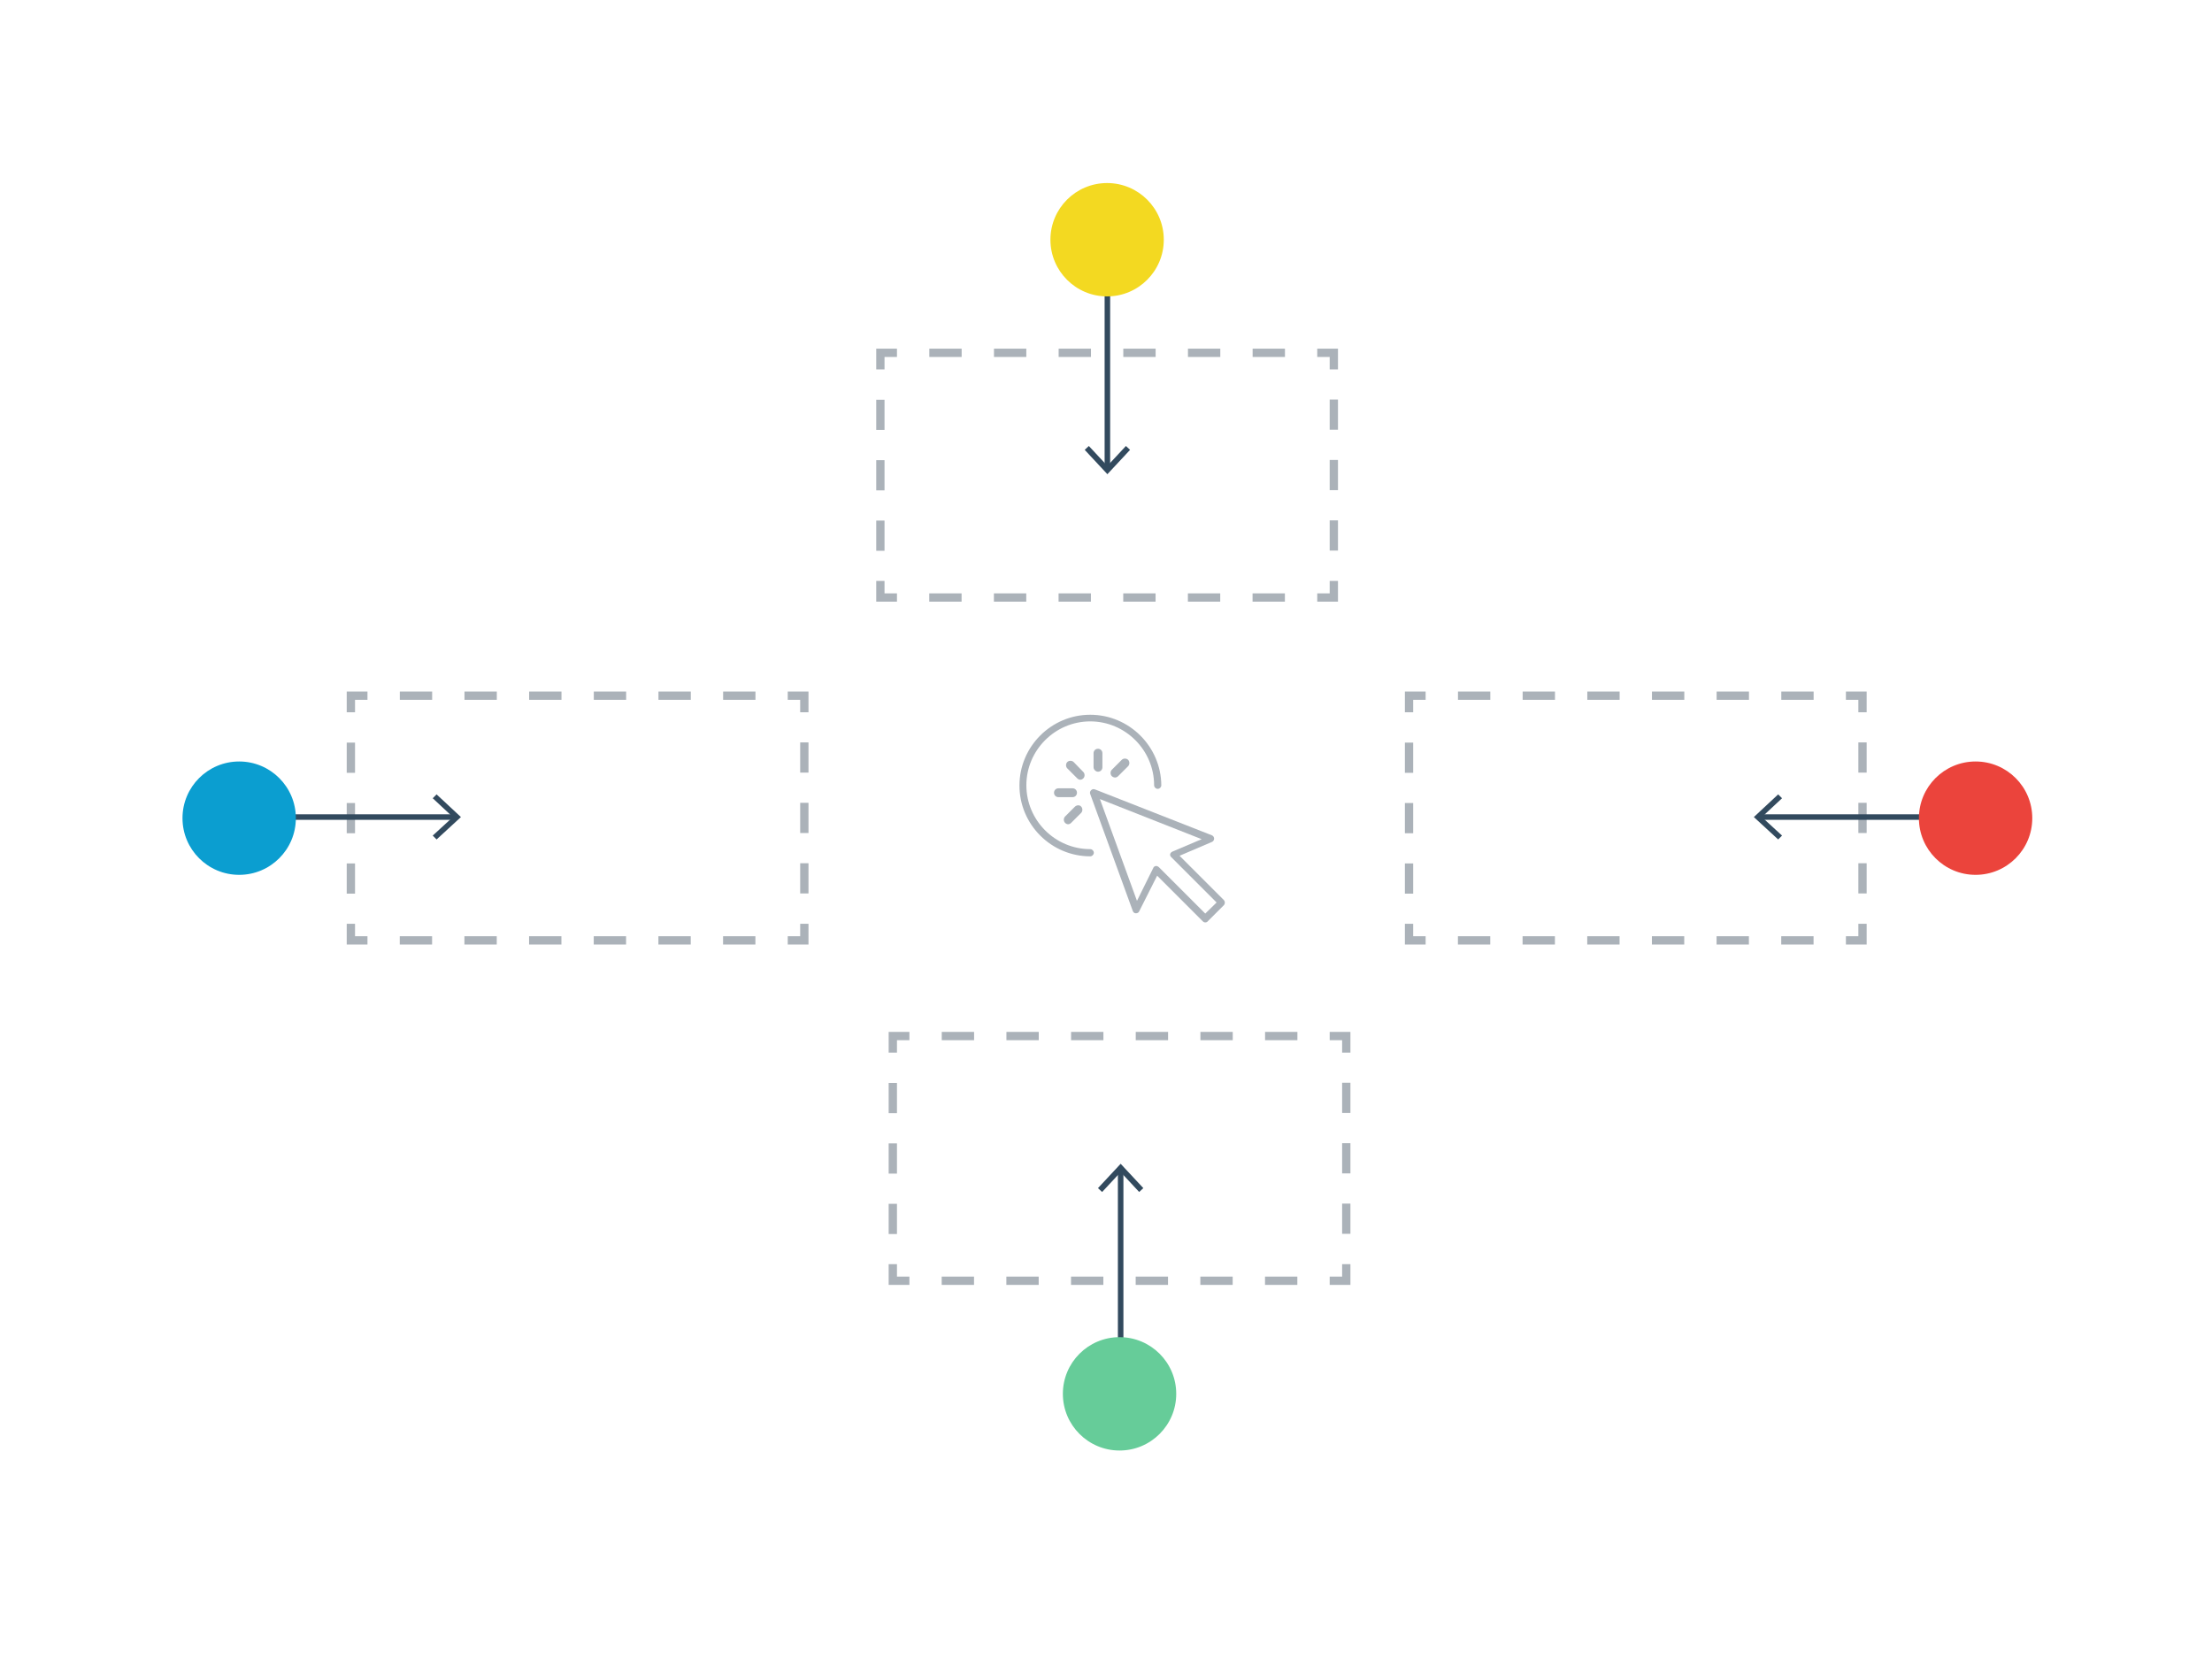 <?xml version="1.0" encoding="utf-8"?>
<!-- Generator: Adobe Illustrator 21.0.0, SVG Export Plug-In . SVG Version: 6.00 Build 0)  -->
<svg version="1.1" xmlns="http://www.w3.org/2000/svg" xmlns:xlink="http://www.w3.org/1999/xlink" x="0px" y="0px" width="800px"
	 height="600px" viewBox="0 0 800 600" style="enable-background:new 0 0 800 600;" xml:space="preserve">
<style type="text/css">
	.st0{fill:#FFFFFF;stroke:#A3A0AE;stroke-miterlimit:10;}
	.st1{fill:none;stroke:#FFC512;stroke-width:10;stroke-miterlimit:10;}
	.st2{fill:none;stroke:#FFB217;stroke-width:10;stroke-miterlimit:10;}
	.st3{fill:none;stroke:#FF7F00;stroke-width:10;stroke-miterlimit:10;}
	.st4{fill:#00AFFF;}
	.st5{fill:#FFFFFF;}
	.st6{fill:#FF7F00;}
	.st7{fill:#FFC512;}
	.st8{fill:#FFB217;}
	.st9{fill:#324A5E;}
	.st10{fill:#F15D4F;}
	.st11{fill:#ABB2B9;}
	.st12{fill:#19ABD6;}
	.st13{fill:#275B3D;}
	.st14{fill:#4B9F71;}
	.st15{fill:none;stroke:#324A5E;stroke-width:2;stroke-miterlimit:10;}
	.st16{fill:#F05E4E;}
	.st17{fill:none;stroke:#FFFFFF;stroke-miterlimit:10;}
	.st18{fill:#F05E4E;stroke:#FFFFFF;stroke-miterlimit:10;}
	.st19{fill:none;stroke:#ABB2B9;stroke-width:3;stroke-miterlimit:10;}
	.st20{fill:none;stroke:#ABB2B9;stroke-width:3;stroke-miterlimit:10;stroke-dasharray:11.693,11.693;}
	.st21{fill:none;stroke:#ABB2B9;stroke-width:3;stroke-miterlimit:10;stroke-dasharray:10.925,10.925;}
	.st22{fill:#0B9ED0;}
	.st23{fill:#66CC99;}
	.st24{fill:#EB443C;}
	.st25{fill:#F3D921;}
</style>
<g id="Layer_1">
</g>
<g id="Layer_2">
	<g>
		<g>
			<polyline class="st19" points="673.6,334.1 673.6,340.1 667.6,340.1 			"/>
			<line class="st20" x1="655.9" y1="340.1" x2="521.5" y2="340.1"/>
			<polyline class="st19" points="515.6,340.1 509.6,340.1 509.6,334.1 			"/>
			<line class="st21" x1="509.6" y1="323.2" x2="509.6" y2="263.1"/>
			<polyline class="st19" points="509.6,257.6 509.6,251.6 515.6,251.6 			"/>
			<line class="st20" x1="527.3" y1="251.6" x2="661.8" y2="251.6"/>
			<polyline class="st19" points="667.6,251.6 673.6,251.6 673.6,257.6 			"/>
			<line class="st21" x1="673.6" y1="268.5" x2="673.6" y2="328.6"/>
		</g>
	</g>
	<g>
		<g>
			<polyline class="st19" points="290.9,334.1 290.9,340.1 284.9,340.1 			"/>
			<line class="st20" x1="273.2" y1="340.1" x2="138.7" y2="340.1"/>
			<polyline class="st19" points="132.9,340.1 126.9,340.1 126.9,334.1 			"/>
			<line class="st21" x1="126.9" y1="323.2" x2="126.9" y2="263.1"/>
			<polyline class="st19" points="126.9,257.6 126.9,251.6 132.9,251.6 			"/>
			<line class="st20" x1="144.6" y1="251.6" x2="279" y2="251.6"/>
			<polyline class="st19" points="284.9,251.6 290.9,251.6 290.9,257.6 			"/>
			<line class="st21" x1="290.9" y1="268.5" x2="290.9" y2="328.6"/>
		</g>
	</g>
	<g>
		<g>
			<polyline class="st19" points="486.9,457.2 486.9,463.2 480.9,463.2 			"/>
			<line class="st20" x1="469.2" y1="463.2" x2="334.7" y2="463.2"/>
			<polyline class="st19" points="328.9,463.2 322.9,463.2 322.9,457.2 			"/>
			<line class="st21" x1="322.9" y1="446.3" x2="322.9" y2="386.2"/>
			<polyline class="st19" points="322.9,380.7 322.9,374.7 328.9,374.7 			"/>
			<line class="st20" x1="340.6" y1="374.7" x2="475.1" y2="374.7"/>
			<polyline class="st19" points="480.9,374.7 486.9,374.7 486.9,380.7 			"/>
			<line class="st21" x1="486.9" y1="391.6" x2="486.9" y2="451.7"/>
		</g>
	</g>
	<g>
		<g>
			<line class="st15" x1="86.4" y1="295.5" x2="164.5" y2="295.5"/>
			<g>
				<polygon class="st9" points="157.9,303.6 156.5,302.2 163.8,295.5 156.5,288.7 157.9,287.3 166.7,295.5 				"/>
			</g>
		</g>
	</g>
	<g>
		<g>
			<line class="st15" x1="714.6" y1="295.5" x2="636.5" y2="295.5"/>
			<g>
				<polygon class="st9" points="643.1,287.3 644.5,288.7 637.2,295.5 644.5,302.2 643.1,303.6 634.3,295.5 				"/>
			</g>
		</g>
	</g>
	<g>
		<g>
			<line class="st15" x1="405.3" y1="524.1" x2="405.3" y2="423.1"/>
			<g>
				<polygon class="st9" points="413.5,429.7 412,431.1 405.3,423.9 398.6,431.1 397.1,429.7 405.3,420.9 				"/>
			</g>
		</g>
	</g>
	<circle class="st22" cx="86.5" cy="295.9" r="20.5"/>
	<circle class="st23" cx="404.9" cy="504.1" r="20.5"/>
	<circle class="st24" cx="714.5" cy="295.9" r="20.5"/>
	<g>
		<g>
			<g>
				<polyline class="st19" points="482.4,210.1 482.4,216.1 476.4,216.1 				"/>
				<line class="st20" x1="464.7" y1="216.1" x2="330.2" y2="216.1"/>
				<polyline class="st19" points="324.4,216.1 318.4,216.1 318.4,210.1 				"/>
				<line class="st21" x1="318.4" y1="199.2" x2="318.4" y2="139.1"/>
				<polyline class="st19" points="318.4,133.6 318.4,127.6 324.4,127.6 				"/>
				<line class="st20" x1="336.1" y1="127.6" x2="470.6" y2="127.6"/>
				<polyline class="st19" points="476.4,127.6 482.4,127.6 482.4,133.6 				"/>
				<line class="st21" x1="482.4" y1="144.5" x2="482.4" y2="204.6"/>
			</g>
		</g>
		<g>
			<g>
				<line class="st15" x1="400.5" y1="68.3" x2="400.5" y2="169.3"/>
				<g>
					<polygon class="st9" points="392.3,162.7 393.8,161.3 400.5,168.5 407.2,161.3 408.7,162.7 400.5,171.5 					"/>
				</g>
			</g>
		</g>
		<circle class="st25" cx="400.4" cy="86.7" r="20.5"/>
	</g>
	<g>
		<path class="st11" d="M442.6,325.5l-16-16l11.7-5c0.5-0.2,0.8-0.7,0.8-1.2c0-0.5-0.3-1-0.8-1.2L396,285.5c-0.5-0.2-1-0.1-1.4,0.3
			s-0.5,0.9-0.3,1.4l15.4,42.3c0.2,0.5,0.6,0.8,1.1,0.8c0.5,0,1-0.2,1.2-0.7l6.5-12.9l16.5,16.5c0.3,0.3,0.6,0.4,0.9,0.4
			c0.3,0,0.7-0.1,0.9-0.4l5.8-5.8C443.1,326.9,443.1,326,442.6,325.5L442.6,325.5z M435.9,330.4l-16.8-16.8
			c-0.2-0.2-0.6-0.4-0.9-0.4c-0.1,0-0.1,0-0.2,0c-0.4,0.1-0.8,0.3-0.9,0.7l-5.9,11.9l-13.4-36.8l36.8,14.5l-10.6,4.5
			c-0.4,0.2-0.7,0.5-0.8,0.9c-0.1,0.4,0.1,0.8,0.4,1.1l16.4,16.4L435.9,330.4z M435.9,330.4"/>
		<path class="st11" d="M394.3,258.5c-14.1,0-25.6,11.5-25.6,25.6c0,14.1,11.5,25.6,25.6,25.6c0.7,0,1.3-0.6,1.3-1.3
			c0-0.7-0.6-1.3-1.3-1.3c-12.7,0-23.1-10.4-23.1-23.1c0-12.7,10.4-23.1,23.1-23.1c12.7,0,23.1,10.4,23.1,23.1
			c0,0.7,0.6,1.3,1.3,1.3c0.7,0,1.3-0.6,1.3-1.3C419.9,270,408.4,258.5,394.3,258.5L394.3,258.5z M394.3,258.5"/>
	</g>
	<g>
		<path class="st11" d="M388.3,275.6c-0.6-0.6-1.7-0.6-2.3,0c-0.6,0.6-0.6,1.7,0,2.3l3.6,3.6c0.3,0.3,0.7,0.5,1.1,0.5
			c0.4,0,0.8-0.2,1.1-0.5c0.6-0.6,0.6-1.7,0-2.3L388.3,275.6z M388.3,275.6"/>
		<path class="st11" d="M389.5,286.7c0-0.9-0.7-1.6-1.6-1.6h-5.1c-0.9,0-1.6,0.7-1.6,1.6c0,0.9,0.7,1.6,1.6,1.6h5.1
			C388.8,288.3,389.5,287.6,389.5,286.7L389.5,286.7z M389.5,286.7"/>
		<path class="st11" d="M388.8,291.7l-3.6,3.6c-0.6,0.6-0.6,1.7,0,2.3c0.3,0.3,0.7,0.5,1.1,0.5c0.4,0,0.8-0.2,1.1-0.5l3.6-3.6
			c0.6-0.6,0.6-1.7,0-2.3C390.5,291.1,389.5,291.1,388.8,291.7L388.8,291.7z M388.8,291.7"/>
		<path class="st11" d="M397.1,279.1c0.9,0,1.6-0.7,1.6-1.6v-5.1c0-0.9-0.7-1.6-1.6-1.6c-0.9,0-1.6,0.7-1.6,1.6v5.1
			C395.5,278.3,396.3,279.1,397.1,279.1L397.1,279.1z M397.1,279.1"/>
		<path class="st11" d="M403.3,281.2c0.4,0,0.8-0.2,1.1-0.5l3.6-3.6c0.6-0.6,0.6-1.7,0-2.3c-0.6-0.6-1.7-0.6-2.3,0l-3.6,3.6
			c-0.6,0.6-0.6,1.7,0,2.3C402.4,281,402.9,281.2,403.3,281.2L403.3,281.2z M403.3,281.2"/>
	</g>
</g>
</svg>
